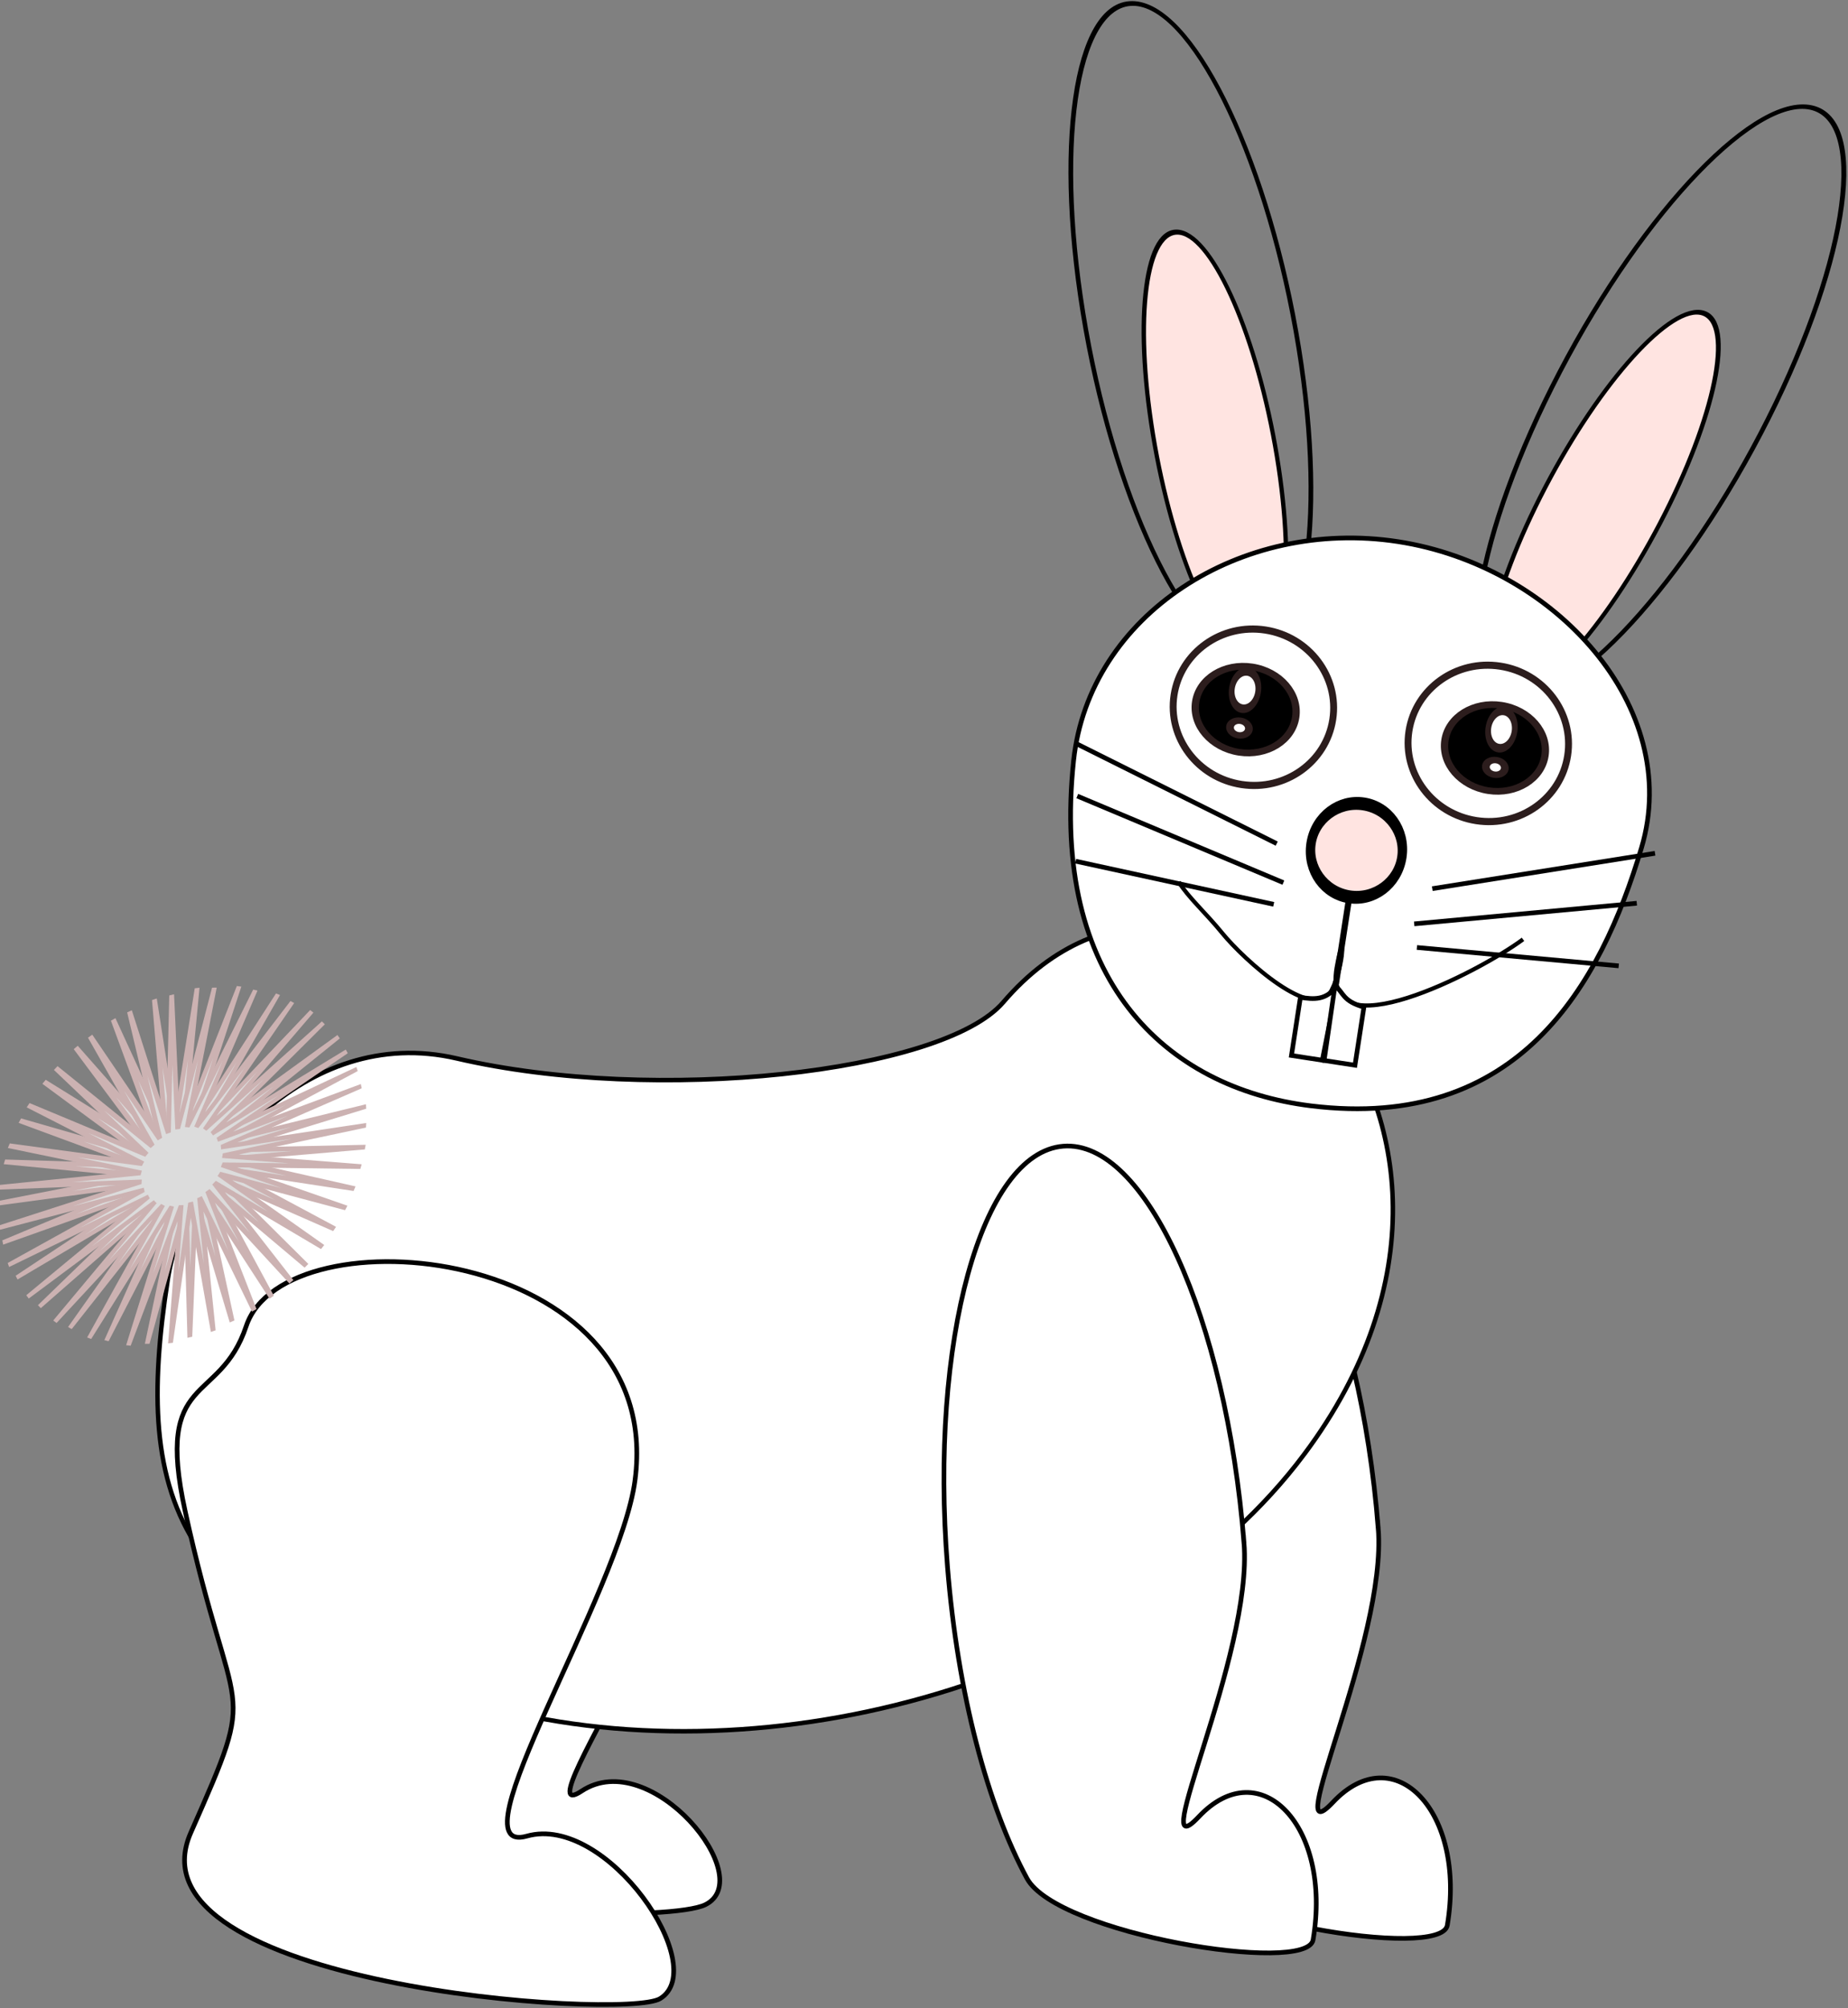 <?xml version="1.0" encoding="UTF-8" standalone="no"?>
<svg
    xmlns:inkscape="http://www.inkscape.org/namespaces/inkscape"
    xmlns:rdf="http://www.w3.org/1999/02/22-rdf-syntax-ns#"
    xmlns="http://www.w3.org/2000/svg"
    xmlns:cc="http://creativecommons.org/ns#"
    xmlns:dc="http://purl.org/dc/elements/1.1/"
    xmlns:sodipodi="http://sodipodi.sourceforge.net/DTD/sodipodi-0.dtd"
    id="svg2"
    inkscape:version="0.91pre3 r13670"
    viewBox="0 0 395.697 429.882"
    version="1.1"
    sodipodi:docname="_svgclean2.svg"
  >
  <rect x="0" y="0" width="395.697" height="429.882" fill="#808080" stroke="none"/>
  <sodipodi:namedview
      id="namedview47"
      bordercolor="#666666"
      inkscape:pageshadow="2"
      guidetolerance="10"
      pagecolor="#ffffff"
      gridtolerance="10"
      inkscape:zoom="0.22425739"
      inkscape:window-maximized="0"
      objecttolerance="10"
      inkscape:window-height="540"
      showgrid="false"
      borderopacity="1"
      inkscape:current-layer="svg2"
      inkscape:cx="215.95939"
      inkscape:cy="-23.823132"
      inkscape:window-y="0"
      inkscape:window-x="0"
      inkscape:window-width="742"
      inkscape:pageopacity="0"
  />
  <g
      id="layer1"
      transform="translate(-156.09 -72.48)"
    >
    <g
        id="g3861"
        transform="translate(143.42,-150.87)"
      >
      <g
          id="g3924"
          transform="matrix(.988 .152 -.152 .988 69.35 -26.748)"
        >
        <g
            id="g3974"
          >
          <path
              id="path3827"
              d="m182.04 527.29c7.914 22.909-31.095 100.19-18.599 88.817 13.188-12.004 40.477 12.704 29.882 20.028-6.299 4.354-53.654 11.365-62.675 1.235-11.71-13.14-18.81-37.04-31.876-61.1-22.919-42.22-16.075-43.17-16.349-61.41-0.393-26.24 83.015-35.63 99.615 12.44z"
              style="stroke:#000000;fill-rule:evenodd;fill:#ffffff"
              inkscape:connector-curvature="0"
          />
          <path
              id="path3807"
              d="m323.56 534.54c5.572 23.588-10.243 73.371-0.668 59.448 10.886-15.83 28.573-2.401 28.218 22.311-0.11 7.656-54.381 7.119-62.579-3.687-10.641-14.026-20.69-36.777-26.985-63.423-11.144-47.177-6.295-88.7 10.829-92.745s40.04 30.92 51.184 78.097z"
              style="stroke:#000000;fill-rule:evenodd;fill:#ffffff"
              inkscape:connector-curvature="0"
          />
          <path
              id="path3805"
              d="m305.46 521.29c-27.408 51.39-98.569 85.503-160.8 80.321-73.018-6.08-85.521-31.846-85.472-80.321 0.024-24.27 20.572-58.766 53.985-56.213 43.525 3.327 103.4-12.813 113.87-29.696 34.786-56.07 121.32 5.454 78.416 85.909z"
              style="fill-rule:evenodd;stroke:#000000;stroke-width:.96;fill:#ffffff"
              inkscape:connector-curvature="0"
          />
          <g
              id="g3003"
              style="stroke:#000000"
              transform="matrix(-1.483 -.219 -.333 .976 821.47 14.078)"
            >
            <path
                id="path3005"
                d="m262.56 341.56c0 25.204-6.717 45.636-15.004 45.636-8.286 0-15.004-20.432-15.004-45.636s6.717-45.636 15.004-45.636c8.286 0 15.004 20.432 15.004 45.636z"
                style="stroke-width:.66;fill:none"
                transform="matrix(1,0,0,1.511,-2.501,-181.43)"
                inkscape:connector-curvature="0"
            />
            <path
                id="path3007"
                d="m262.56 341.56c0 25.204-6.717 45.636-15.004 45.636-8.286 0-15.004-20.432-15.004-45.636s6.717-45.636 15.004-45.636c8.286 0 15.004 20.432 15.004 45.636z"
                style="stroke-width:1.078;fill:#ffe4e1"
                transform="matrix(.573 0 0 .987 103.72 21.859)"
                inkscape:connector-curvature="0"
            />
          </g
          >
          <g
              id="g2999"
              style="stroke:#000000"
              transform="matrix(1.483 -.219 .333 .976 -229.98 14.078)"
            >
            <path
                id="path2987"
                d="m262.56 341.56c0 25.204-6.717 45.636-15.004 45.636-8.286 0-15.004-20.432-15.004-45.636s6.717-45.636 15.004-45.636c8.286 0 15.004 20.432 15.004 45.636z"
                style="stroke-width:.66;fill:none"
                transform="matrix(1,0,0,1.511,-2.501,-181.43)"
                inkscape:connector-curvature="0"
            />
            <path
                id="path2989"
                d="m262.56 341.56c0 25.204-6.717 45.636-15.004 45.636-8.286 0-15.004-20.432-15.004-45.636s6.717-45.636 15.004-45.636c8.286 0 15.004 20.432 15.004 45.636z"
                style="stroke-width:1.078;fill:#ffe4e1"
                transform="matrix(.573 0 0 .987 103.72 21.859)"
                inkscape:connector-curvature="0"
            />
          </g
          >
          <path
              id="path2985"
              d="m357.13 381.91c-4.188 30.441-16.808 64-61.533 65.376-31.635 0.973-59.351-18.427-61.533-65.376-1.459-31.385 27.549-56.889 61.533-56.889s65.815 25.763 61.533 56.889z"
              style="stroke:#000000;fill:#ffffff"
              inkscape:connector-curvature="0"
          />
          <g
              id="g3009"
              style="stroke:#2c1d1d"
              transform="matrix(1.295,0,0,1.106,-70.647,-94.534)"
            >
            <path
                id="path2991"
                d="m341.33 430.34c0 31.419-27.149 56.889-60.64 56.889-33.49 0-60.64-25.47-60.64-56.889s27.149-56.889 60.64-56.889c33.49 0 60.64 25.47 60.64 56.889z"
                style="stroke-width:5.196;fill:#ffffff"
                transform="matrix(.219 0 0 .266 241.19 300.83)"
                inkscape:connector-curvature="0"
            />
            <path
                id="path2993"
                d="m341.33 430.34c0 31.419-27.149 56.889-60.64 56.889-33.49 0-60.64-25.47-60.64-56.889s27.149-56.889 60.64-56.889c33.49 0 60.64 25.47 60.64 56.889z"
                style="stroke-width:8.806"
                transform="matrix(.138 0 0 .147 265.13 352.72)"
                inkscape:connector-curvature="0"
            />
            <path
                id="path2995"
                d="m341.33 430.34c0 31.419-27.149 56.889-60.64 56.889-33.49 0-60.64-25.47-60.64-56.889s27.149-56.889 60.64-56.889c33.49 0 60.64 25.47 60.64 56.889z"
                style="stroke-width:26.11;fill:#ffffff"
                transform="matrix(.036 0 0 .064 294.36 384.72)"
                inkscape:connector-curvature="0"
            />
            <path
                id="path2997"
                d="m341.33 430.34c0 31.419-27.149 56.889-60.64 56.889-33.49 0-60.64-25.47-60.64-56.889s27.149-56.889 60.64-56.889c33.49 0 60.64 25.47 60.64 56.889z"
                style="stroke-width:49.656;fill:#ffffff"
                transform="matrix(.026 0 0 .025 297.12 408.93)"
                inkscape:connector-curvature="0"
            />
          </g
          >
          <g
              id="g3015"
              style="stroke:#2c1d1d"
              transform="matrix(-1.295,0,0,1.106,662.34,-94.534)"
            >
            <path
                id="path3017"
                d="m341.33 430.34c0 31.419-27.149 56.889-60.64 56.889-33.49 0-60.64-25.47-60.64-56.889s27.149-56.889 60.64-56.889c33.49 0 60.64 25.47 60.64 56.889z"
                style="stroke-width:5.196;fill:#ffffff"
                transform="matrix(.219 0 0 .266 241.19 300.83)"
                inkscape:connector-curvature="0"
            />
            <path
                id="path3019"
                d="m341.33 430.34c0 31.419-27.149 56.889-60.64 56.889-33.49 0-60.64-25.47-60.64-56.889s27.149-56.889 60.64-56.889c33.49 0 60.64 25.47 60.64 56.889z"
                style="stroke-width:8.806"
                transform="matrix(.138 0 0 .147 265.13 352.72)"
                inkscape:connector-curvature="0"
            />
            <path
                id="path3021"
                d="m341.33 430.34c0 31.419-27.149 56.889-60.64 56.889-33.49 0-60.64-25.47-60.64-56.889s27.149-56.889 60.64-56.889c33.49 0 60.64 25.47 60.64 56.889z"
                style="stroke-width:26.11;fill:#ffffff"
                transform="matrix(.036 0 0 .064 294.36 384.72)"
                inkscape:connector-curvature="0"
            />
            <path
                id="path3023"
                d="m341.33 430.34c0 31.419-27.149 56.889-60.64 56.889-33.49 0-60.64-25.47-60.64-56.889s27.149-56.889 60.64-56.889c33.49 0 60.64 25.47 60.64 56.889z"
                style="stroke-width:49.656;fill:#ffffff"
                transform="matrix(.026 0 0 .025 297.12 408.93)"
                inkscape:connector-curvature="0"
            />
          </g
          >
          <path
              id="path3025"
              d="m292.7 446.31c0 4.02-4.403 7.278-9.835 7.278s-9.835-3.259-9.835-7.278 4.403-7.278 9.835-7.278c5.432 0 9.835 3.259 9.835 7.278z"
              style="fill-rule:evenodd;stroke:#000000;stroke-width:2;fill:#ffe4e1"
              transform="matrix(1,0,0,1.383,14.007,-225.52)"
              inkscape:connector-curvature="0"
          />
          <path
              id="path3027"
              d="m296.87 402.24v18.933"
              style="stroke:#000000;stroke-width:1.311px;fill:none"
              inkscape:connector-curvature="0"
          />
          <path
              id="path3029"
              d="m260.28 404.21c2.519 2.951 6.772 5.704 10.835 9.374 5.544 5.009 22.455 16.2 25.016 8.647 2.041-6.019 0.57-14.553 0.367-5.037-0.394 18.472 30.115-3.527 38.53-12.059"
              style="stroke:#000000;stroke-width:.886px;fill:none"
              inkscape:connector-curvature="0"
          />
          <path
              id="rect3031"
              d="m289.79 424.67c2.83-0.022 5.641-0.107 7.383-3.756l-0.695 16.345h-6.688z"
              style="stroke:#000000;fill-rule:evenodd;fill:#ffffff"
              inkscape:connector-curvature="0"
          />
          <path
              id="rect3033"
              d="m296.73 421.05c2.123 1.244 2.074 3.03 6.827 3.616v12.589h-6.688z"
              style="stroke:#000000;fill-rule:evenodd;fill:#ffffff"
              inkscape:connector-curvature="0"
          />
          <path
              id="path3812"
              d="m164.65 548.52c0.536 24.232-26.695 85.899-11.321 78.887 16.225-7.4 43.357 21.762 33.509 30.063-6.881 5.799-114.07 14.729-104.76-19.837 9.639-35.793 5.801-22.586-11.682-67.928-11.028-28.601 3.866-23.292 6.923-41.12 4.435-25.86 86.203-30.913 87.328 19.935z"
              style="stroke:#000000;fill-rule:evenodd;fill:#ffffff"
              inkscape:connector-curvature="0"
          />
          <g
              id="g3848"
              style="stroke:#000000;stroke-width:1px;fill:none"
              transform="translate(14.901,-48.427)"
            >
            <path
                id="path3836"
                d="m296.59 453.83 46.453-11.613"
                inkscape:connector-curvature="0"
            />
            <path
                id="path3838"
                d="m297.93 458.74 43.327-2.68"
                inkscape:connector-curvature="0"
            />
            <path
                id="path3840"
                d="m299.27 445.79 46.007-14.74"
                inkscape:connector-curvature="0"
            />
          </g
          >
          <g
              id="g3853"
              style="stroke:#000000;stroke-width:1px;fill:none"
              transform="matrix(-1,0,0,1,579.04,-52.894)"
            >
            <path
                id="path3855"
                d="m296.59 453.83 46.453-11.613"
                inkscape:connector-curvature="0"
            />
            <path
                id="path3857"
                d="m297.93 458.74 43.327-2.68"
                inkscape:connector-curvature="0"
            />
            <path
                id="path3859"
                d="m299.27 445.79 46.007-14.74"
                inkscape:connector-curvature="0"
            />
          </g
          >
          <path
              id="path3922"
              d="m295.62 541.99c5.572 23.588-10.243 73.371-0.668 59.448 10.886-15.83 28.573-2.401 28.218 22.311-0.11 7.656-54.381 7.119-62.579-3.687-10.641-14.026-20.69-36.777-26.985-63.423-11.144-47.177-6.295-88.7 10.829-92.745s40.04 30.92 51.184 78.097z"
              style="stroke:#000000;fill-rule:evenodd;fill:#ffffff"
              inkscape:connector-curvature="0"
          />
          <g
              id="g3970"
              style="stroke:#ccb2b2;fill:#dcdcdc"
              transform="matrix(.964 .006 -.235 1.036 118.6 -18.2)"
            >
            <path
                id="path3964"
                inkscape:connector-curvature="0"
                transform="matrix(.988 -.152 .152 .988 -152.09 252.03)"
                d="m189.98 307.33-14.148-26.253 5.915 29.645-7.713-28.809-1.081 30.21-0.861-29.811-8.019 29.146 6.037-29.206-14.525 26.511 12.61-27.026-20.247 22.447 18.502-23.39-24.878 17.173 23.398-18.492-28.168 10.973 27.032-12.598-29.939 4.181 29.208-6.024-30.096-2.836 29.81 0.874-28.631-9.7 28.805 7.725-25.622-16.042 26.247 14.16-21.232-21.518 22.274 19.831-15.697-25.834 17.101 24.433-9.316-28.758 11.005 27.718-2.433-30.131 4.316 29.509 4.581-29.88-2.606 29.709 11.349-28.018-9.387 28.307 17.504-24.646-15.662 25.38 22.716-19.945-21.093 21.084 26.703-14.168-25.386 15.651 29.251-7.628-28.311 9.375 30.222-0.677-29.71 2.593 29.563 6.311-29.507-4.329 27.311 12.959-27.714-11.017 23.586 18.908-24.426-17.111 18.59 23.837-19.822-22.283z"
            />
            <path
                id="path3968"
                d="m189.98 307.33-14.148-26.253 5.915 29.645-7.713-28.809-1.081 30.21-0.861-29.811-8.019 29.146 6.037-29.206-14.525 26.511 12.61-27.026-20.247 22.447 18.502-23.39-24.878 17.173 23.398-18.492-28.168 10.973 27.032-12.598-29.939 4.181 29.208-6.024-30.096-2.836 29.81 0.874-28.631-9.7 28.805 7.725-25.622-16.042 26.247 14.16-21.232-21.518 22.274 19.831-15.697-25.834 17.101 24.433-9.316-28.758 11.005 27.718-2.433-30.131 4.316 29.509 4.581-29.88-2.606 29.709 11.349-28.018-9.387 28.307 17.504-24.646-15.662 25.38 22.716-19.945-21.093 21.084 26.703-14.168-25.386 15.651 29.251-7.628-28.311 9.375 30.222-0.677-29.71 2.593 29.563 6.311-29.507-4.329 27.311 12.959-27.714-11.017 23.586 18.908-24.426-17.111 18.59 23.837-19.822-22.283z"
                transform="matrix(.999 -.053 .053 .999 -126.93 232.43)"
                inkscape:connector-curvature="0"
            />
          </g
          >
        </g
        >
      </g
      >
    </g
    >
  </g
  >
</svg
>
